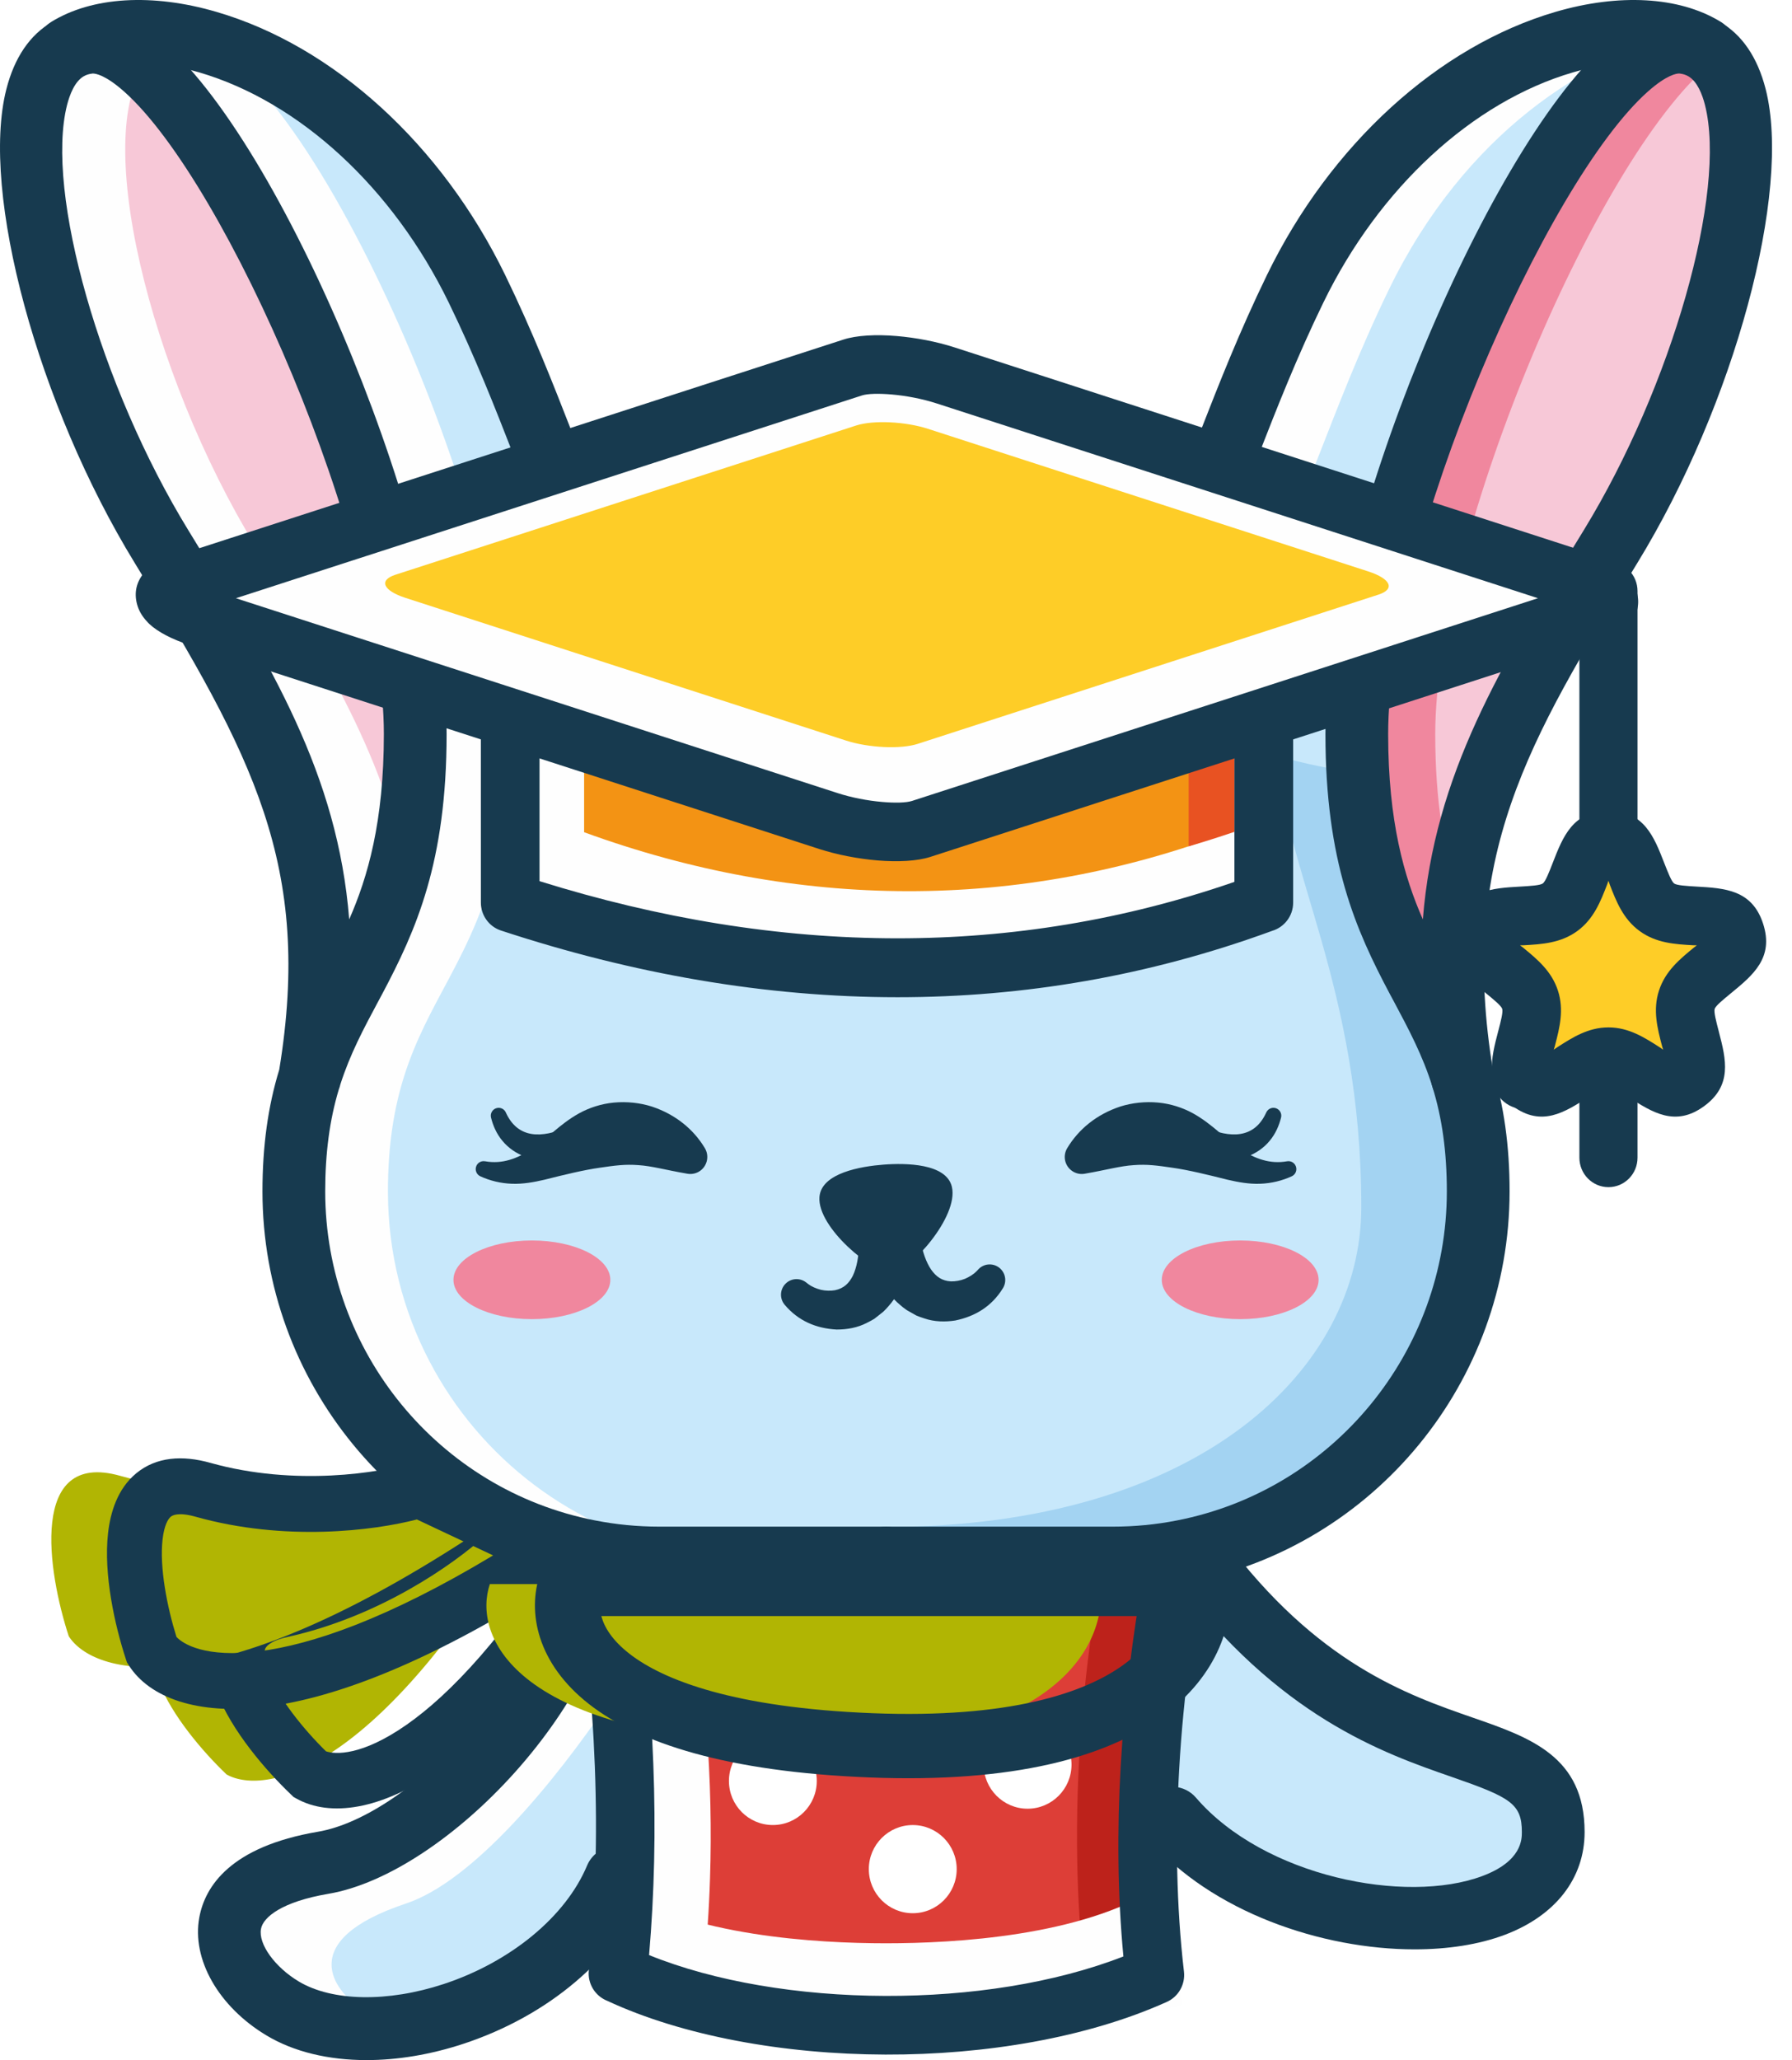 <svg width="67" height="77" viewBox="0 0 67 77" fill="none" xmlns="http://www.w3.org/2000/svg">
<g filter="url(#filter0_i_2124_5448)">
<path d="M10.525 60.175C14.013 59.405 16.79 57.31 17.742 56.359L23.213 56.069C17.442 66.239 13.062 67.144 11.594 66.325C9.784 64.596 7.036 60.944 10.525 60.175Z" fill="#B1B503"/>
</g>
<path fill-rule="evenodd" clip-rule="evenodd" d="M8.014 60.809C8.398 59.913 9.244 59.397 10.302 59.163C13.554 58.446 16.162 56.473 17.01 55.626L17.291 55.346L25.047 54.934L24.114 56.579C21.188 61.735 18.557 64.649 16.382 66.167C14.248 67.656 12.335 67.923 11.09 67.229L10.974 67.165L10.879 67.073C9.939 66.175 8.668 64.703 8.108 63.265C7.829 62.549 7.653 61.652 8.014 60.809ZM12.188 65.459C11.348 64.633 10.413 63.48 10.037 62.514C9.839 62.005 9.869 61.736 9.917 61.624C9.943 61.565 10.062 61.337 10.748 61.185C14.168 60.431 16.93 58.5 18.177 57.372L21.341 57.204C18.909 61.161 16.811 63.343 15.197 64.469C13.518 65.641 12.531 65.575 12.188 65.459Z" fill="#173A4F"/>
<g filter="url(#filter1_i_2124_5448)">
<path d="M7.609 55.16C11.028 56.12 14.437 55.56 15.714 55.16L20.651 57.484C10.866 63.843 6.602 62.583 5.693 61.158C4.907 58.759 4.19 54.2 7.609 55.16Z" fill="#B1B503"/>
</g>
<path fill-rule="evenodd" clip-rule="evenodd" d="M5.095 55.066C5.846 54.447 6.826 54.386 7.861 54.676C11.041 55.57 14.239 55.041 15.374 54.685L15.749 54.567L22.732 57.859L21.153 58.887C16.203 62.107 12.551 63.466 9.943 63.794C7.385 64.116 5.585 63.452 4.816 62.245L4.745 62.133L4.704 62.007C4.296 60.762 3.865 58.849 4.04 57.302C4.128 56.531 4.389 55.648 5.095 55.066ZM6.598 61.184C6.244 60.051 5.96 58.581 6.078 57.541C6.14 56.993 6.291 56.769 6.384 56.691C6.434 56.65 6.644 56.502 7.315 56.691C10.659 57.631 13.973 57.211 15.587 56.793L18.436 58.136C14.474 60.52 11.626 61.477 9.692 61.72C7.678 61.973 6.845 61.449 6.598 61.184Z" fill="#173A4F"/>
<path d="M22.025 57.984C22.872 62.55 23.146 66.597 23.028 70.191C21.105 74.776 14.03 77.143 10.57 75.073C8.238 73.676 7.077 70.475 12.082 69.625C16.026 68.958 21.747 62.94 22.025 57.984Z" fill="#C8E8FB"/>
<path d="M13.501 75.073C12.508 74.428 10.991 72.543 15.176 71.149C17.69 70.312 20.716 66.637 22.805 63.554C22.638 61.787 22.387 59.935 22.025 57.984C21.746 62.94 16.025 68.958 12.081 69.625C7.076 70.475 8.237 73.676 10.569 75.073C11.794 75.805 13.473 75.98 15.216 75.7C14.586 75.579 13.993 75.393 13.501 75.073Z" fill="#FEFEFE"/>
<path d="M23.029 70.189C23.147 66.595 22.874 62.548 22.026 57.982C22.876 58.15 23.753 58.236 24.65 58.236H27.835C27.835 61.167 30.204 63.544 33.127 63.544C36.051 63.544 38.42 61.167 38.42 58.236H41.605C42.501 58.236 43.381 58.15 44.228 57.982C43.428 62.288 43.144 66.129 43.208 69.571C43.236 71.009 43.326 72.375 43.467 73.674C40.622 75.589 35.805 75.869 33.127 75.869C30.451 75.869 25.636 75.589 22.792 73.674H22.789C22.909 72.562 22.991 71.4 23.029 70.189Z" fill="#DD3E37"/>
<path d="M44.228 57.984C43.381 58.151 42.501 58.238 41.604 58.238H41.253C40.488 62.44 40.213 66.2 40.276 69.573C40.302 71.011 40.393 72.376 40.534 73.676C38.153 75.278 34.394 75.734 31.661 75.84C32.194 75.861 32.691 75.871 33.127 75.871C35.805 75.871 40.621 75.591 43.465 73.676C43.326 72.376 43.234 71.011 43.208 69.573C43.143 66.131 43.428 62.29 44.228 57.984Z" fill="#BD221B"/>
<path d="M33.127 72.634C30.51 72.634 25.854 72.362 22.989 70.561C22.944 71.428 22.877 72.272 22.789 73.087H22.792C25.636 75.001 30.451 75.281 33.127 75.281C35.805 75.281 40.622 75.001 43.467 73.087C43.378 72.273 43.312 71.428 43.267 70.561C40.402 72.362 35.745 72.634 33.127 72.634Z" fill="#FEFEFE"/>
<path d="M36.646 75.87C38.57 75.87 41.598 75.722 44.206 74.929C44.15 74.518 44.098 74.101 44.053 73.676C41.673 75.278 37.913 75.734 35.18 75.84C35.712 75.86 36.21 75.87 36.646 75.87Z" fill="#FEFEFE"/>
<path d="M26.31 73.676H26.307C26.427 72.564 26.509 71.402 26.547 70.191C26.663 66.663 26.398 62.697 25.588 58.237H25.236C24.339 58.237 23.463 58.151 22.612 57.984C23.46 62.549 23.732 66.596 23.615 70.191C23.577 71.402 23.495 72.564 23.375 73.676H23.378C26.222 75.591 31.037 75.87 33.713 75.87C34.15 75.87 34.648 75.861 35.179 75.84C32.447 75.734 28.691 75.279 26.31 73.676Z" fill="#FEFEFE"/>
<path d="M33.127 58.238H38.419C38.419 61.17 36.051 63.547 33.127 63.547C30.203 63.547 27.834 61.17 27.834 58.238H33.127Z" fill="#A3D3F2"/>
<path d="M33.127 64.723C29.561 64.723 26.661 61.813 26.661 58.237C26.661 57.587 27.186 57.06 27.834 57.06C28.483 57.06 29.007 57.587 29.007 58.237C29.007 60.516 30.855 62.37 33.127 62.37C35.398 62.37 37.246 60.516 37.246 58.237C37.246 57.587 37.772 57.06 38.419 57.06C39.067 57.06 39.593 57.587 39.593 58.237C39.593 61.813 36.692 64.723 33.127 64.723Z" fill="#173A4F"/>
<path d="M13.704 77C12.283 77 10.987 76.692 9.969 76.082C8.17 75.005 7.159 73.228 7.453 71.661C7.667 70.51 8.611 69.021 11.887 68.465C15.38 67.874 20.608 62.319 20.855 57.917C20.892 57.269 21.445 56.772 22.092 56.809C22.738 56.845 23.233 57.402 23.197 58.05C22.884 63.607 16.681 70.04 12.278 70.785C10.546 71.079 9.84 71.654 9.758 72.095C9.652 72.66 10.274 73.524 11.171 74.062C12.42 74.809 14.496 74.846 16.59 74.157C19.097 73.33 21.15 71.635 21.948 69.733C22.124 69.307 22.543 69.007 23.032 69.007C23.68 69.007 24.205 69.534 24.205 70.184C24.205 70.352 24.169 70.516 24.102 70.666C23.027 73.207 20.495 75.347 17.322 76.392C16.087 76.799 14.855 77 13.704 77Z" fill="#173A4F"/>
<path d="M58.072 68.474C58.074 72.966 47.927 72.725 43.827 67.959C43.879 65.012 44.189 61.792 44.844 58.25C51.515 67.189 58.07 64.056 58.072 68.474Z" fill="#C8E8FB"/>
<path d="M52.898 72.861C49.426 72.863 45.293 71.465 42.94 68.729C42.517 68.237 42.572 67.494 43.062 67.07C43.553 66.645 44.293 66.699 44.716 67.192C47.255 70.144 52.556 71.19 55.421 70.121C56.9 69.569 56.9 68.746 56.9 68.475C56.899 67.418 56.473 67.178 54.298 66.423C51.708 65.524 47.794 64.165 43.905 58.956C43.517 58.436 43.623 57.698 44.141 57.309C44.66 56.919 45.394 57.025 45.783 57.546C49.24 62.177 52.606 63.346 55.066 64.2C57.215 64.945 59.245 65.65 59.246 68.474C59.247 70.209 58.151 71.613 56.239 72.326C55.282 72.683 54.132 72.86 52.898 72.861Z" fill="#173A4F"/>
<path d="M30.538 66.567C30.538 67.477 29.803 68.214 28.896 68.214C27.989 68.214 27.254 67.477 27.254 66.567C27.254 65.658 27.989 64.92 28.896 64.92C29.803 64.92 30.538 65.658 30.538 66.567Z" fill="white"/>
<path d="M35.769 69.862C35.769 70.772 35.034 71.51 34.127 71.51C33.22 71.51 32.484 70.772 32.484 69.862C32.484 68.953 33.22 68.215 34.127 68.215C35.034 68.215 35.769 68.953 35.769 69.862Z" fill="white"/>
<path d="M40.062 65.956C40.062 66.865 39.327 67.604 38.419 67.604C37.513 67.604 36.778 66.865 36.778 65.956C36.778 65.047 37.513 64.309 38.419 64.309C39.327 64.309 40.062 65.047 40.062 65.956Z" fill="white"/>
<path d="M23.774 58.858C24.122 61.267 24.34 63.636 24.427 65.949C24.52 68.398 24.466 70.779 24.268 73.075C26.723 74.07 29.888 74.591 33.104 74.601C36.251 74.61 39.423 74.13 42.002 73.126C41.782 70.805 41.765 68.395 41.901 66.012C42.042 63.538 42.349 61.092 42.767 58.804L23.774 58.858ZM22.24 66.026C22.141 63.41 21.867 60.706 21.417 57.942C21.409 57.884 21.404 57.825 21.404 57.765C21.404 57.16 21.894 56.668 22.498 56.668L44.033 56.607C44.127 56.602 44.223 56.608 44.32 56.629C44.911 56.752 45.292 57.334 45.169 57.928C44.641 60.482 44.25 63.288 44.087 66.132C43.943 68.674 43.981 71.247 44.267 73.699C44.318 74.162 44.071 74.626 43.623 74.826C40.642 76.166 36.842 76.805 33.104 76.794C29.294 76.782 25.516 76.094 22.7 74.783C22.256 74.606 21.964 74.15 22.015 73.65C22.264 71.206 22.34 68.656 22.24 66.026Z" fill="#173A4F"/>
<path d="M63.713 1.816L63.704 1.83C63.482 1.701 63.232 1.619 62.95 1.583C58.872 1.072 50.729 18.965 50.729 27.437C50.729 32.118 51.864 34.46 52.999 36.599C53.621 37.766 54.242 38.875 54.676 40.272V40.275C55.036 41.431 55.268 42.785 55.268 44.531C55.268 51.202 50.521 56.758 44.228 57.984C43.381 58.152 42.501 58.238 41.605 58.238H24.65C23.752 58.238 22.876 58.152 22.026 57.984C17.904 57.182 14.443 54.516 12.549 50.9C11.549 48.996 10.986 46.831 10.986 44.531C10.986 42.773 11.22 41.41 11.585 40.252C12.018 38.864 12.637 37.761 13.256 36.599C13.983 35.231 14.707 33.781 15.135 31.687C15.379 30.508 15.525 29.124 15.525 27.437C15.525 18.965 7.382 1.072 3.304 1.583C3.019 1.619 2.767 1.704 2.544 1.833L2.535 1.819C5.796 -0.188 13.748 2.401 17.833 10.795C22.22 19.819 21.703 25.845 31.485 26.428C32.001 26.46 32.55 26.474 33.127 26.474C44.618 26.474 43.804 20.298 48.424 10.795C52.504 2.407 60.452 -0.184 63.713 1.816Z" fill="#C8E8FB"/>
<path d="M54.677 40.271C54.243 38.874 53.621 37.766 52.999 36.597C51.989 34.693 50.98 32.623 50.771 28.885C49.76 28.75 48.772 28.545 47.811 28.271C47.937 32.404 50.897 36.822 50.897 45.124C50.897 51.143 44.889 57.072 33.128 57.072C32.264 57.072 39.57 58.237 38.673 58.237H41.605C42.502 58.237 43.381 58.151 44.229 57.984C50.522 56.757 55.27 51.201 55.27 44.531C55.27 42.783 55.037 41.43 54.677 40.275V40.271Z" fill="#A3D3F2"/>
<path d="M63.704 1.828C66.765 3.576 64.393 13.611 60.218 20.429C55.933 27.423 53.283 31.953 54.676 40.271C54.241 38.873 53.621 37.765 52.999 36.597C51.864 34.459 50.73 32.117 50.73 27.436C50.73 18.964 58.872 1.07 62.95 1.581C63.232 1.617 63.482 1.699 63.704 1.828Z" fill="#F7C8D7"/>
<path d="M54.489 33.343C53.999 31.836 53.661 29.985 53.661 27.435C53.661 20.031 59.882 5.427 64.173 2.208C64.033 2.057 63.879 1.927 63.704 1.827C63.482 1.698 63.232 1.617 62.95 1.581C58.872 1.07 50.73 18.963 50.73 27.435C50.73 32.116 51.864 34.458 52.999 36.596C53.621 37.764 54.241 38.873 54.676 40.27C54.237 37.65 54.201 35.406 54.489 33.343Z" fill="#F0879E"/>
<path d="M15.525 27.435C15.525 32.117 14.39 34.458 13.255 36.596C12.637 37.758 12.018 38.862 11.584 40.249C12.966 31.944 10.32 27.418 6.039 20.428C1.864 13.617 -0.508 3.59 2.544 1.831C2.767 1.702 3.019 1.617 3.304 1.581C7.382 1.07 15.525 18.963 15.525 27.435Z" fill="#F7C8D7"/>
<path d="M9.558 20.428C5.618 14 3.286 4.713 5.601 2.209C4.983 1.745 4.404 1.516 3.89 1.581C3.606 1.617 3.354 1.702 3.131 1.831C0.079 3.589 2.451 13.616 6.626 20.428C10.907 27.417 13.552 31.944 12.171 40.25C12.605 38.862 13.223 37.758 13.842 36.596C14.359 35.622 14.875 34.602 15.285 33.34C14.658 28.853 12.493 25.219 9.558 20.428Z" fill="#FEFEFE"/>
<path d="M36.645 26.473C48.137 26.473 47.322 20.297 51.943 10.793C54.744 5.032 59.371 2.006 63.051 1.323C59.321 0.463 52.637 3.335 49.011 10.793C44.599 19.865 45.141 25.906 35.201 26.435C35.661 26.459 36.139 26.473 36.645 26.473Z" fill="#FEFEFE"/>
<path d="M16.067 50.899C15.068 48.995 14.504 46.832 14.504 44.531C14.504 42.772 14.739 41.41 15.102 40.251C15.536 38.864 16.155 37.761 16.774 36.598C17.501 35.23 18.225 33.781 18.654 31.686C18.896 30.507 19.043 29.125 19.043 27.436C19.043 18.966 10.901 1.071 6.822 1.583C6.537 1.618 6.285 1.704 6.062 1.833L6.054 1.818C6.417 1.595 6.84 1.433 7.308 1.324C5.627 1.012 4.143 1.19 3.121 1.818L3.13 1.833C3.353 1.704 3.605 1.618 3.89 1.583C7.968 1.071 16.111 18.966 16.111 27.436C16.111 29.125 15.965 30.507 15.721 31.686C15.293 33.781 14.569 35.23 13.842 36.598C13.223 37.761 12.604 38.864 12.171 40.251C11.806 41.41 11.572 42.772 11.572 44.531C11.572 46.832 12.135 48.995 13.135 50.899C15.029 54.517 18.489 57.181 22.612 57.985C23.462 58.152 24.339 58.237 25.236 58.237H28.168C27.271 58.237 26.394 58.152 25.544 57.985C21.421 57.181 17.962 54.517 16.067 50.899Z" fill="#FEFEFE"/>
<path d="M25.659 43.863C24.938 43.74 24.36 43.578 23.866 43.549C23.373 43.511 22.995 43.562 22.416 43.647C21.841 43.728 21.111 43.904 20.349 44.096C19.966 44.185 19.556 44.261 19.138 44.245C18.722 44.231 18.313 44.13 17.958 43.966C17.81 43.898 17.745 43.722 17.813 43.573C17.87 43.448 18.003 43.382 18.133 43.405L18.138 43.405C18.781 43.52 19.346 43.302 19.879 42.952C20.423 42.597 20.907 42.025 21.658 41.609C22.031 41.405 22.48 41.255 22.956 41.211C23.433 41.167 23.927 41.219 24.369 41.359C25.258 41.653 25.933 42.213 26.354 42.915C26.534 43.217 26.437 43.608 26.137 43.789C26.002 43.87 25.848 43.895 25.704 43.871L25.659 43.863Z" fill="#173A4F"/>
<path d="M21.549 43.26C21.247 43.33 20.934 43.379 20.61 43.384C20.288 43.389 19.949 43.349 19.625 43.23C19.302 43.112 19.001 42.905 18.785 42.641C18.565 42.38 18.434 42.074 18.359 41.774C18.319 41.616 18.414 41.456 18.571 41.416C18.711 41.38 18.853 41.451 18.911 41.578L18.914 41.586C19.015 41.808 19.15 41.999 19.314 42.133C19.478 42.269 19.667 42.349 19.871 42.383C20.281 42.451 20.747 42.331 21.186 42.141C21.484 42.012 21.831 42.149 21.961 42.448C22.09 42.748 21.953 43.096 21.654 43.225C21.622 43.239 21.589 43.25 21.557 43.258L21.549 43.26Z" fill="#173A4F"/>
<path d="M39.901 42.915C40.322 42.213 40.996 41.653 41.885 41.359C42.328 41.219 42.822 41.166 43.299 41.211C43.775 41.255 44.223 41.405 44.596 41.608C45.348 42.025 45.831 42.597 46.375 42.952C46.908 43.302 47.473 43.52 48.117 43.406L48.121 43.405C48.283 43.377 48.435 43.484 48.464 43.646C48.488 43.781 48.416 43.912 48.296 43.966C47.941 44.13 47.533 44.231 47.116 44.245C46.699 44.261 46.288 44.185 45.905 44.096C45.143 43.905 44.414 43.727 43.839 43.647C43.261 43.562 42.881 43.511 42.389 43.549C41.894 43.578 41.316 43.74 40.595 43.863L40.552 43.871C40.206 43.93 39.879 43.697 39.818 43.351C39.792 43.195 39.825 43.041 39.901 42.915Z" fill="#173A4F"/>
<path d="M45.069 42.14C45.508 42.331 45.974 42.451 46.384 42.382C46.588 42.348 46.777 42.268 46.941 42.133C47.105 41.999 47.24 41.807 47.341 41.586L47.344 41.579C47.412 41.431 47.587 41.365 47.733 41.433C47.865 41.493 47.931 41.639 47.896 41.774C47.821 42.073 47.69 42.379 47.47 42.641C47.255 42.905 46.953 43.111 46.63 43.23C46.306 43.349 45.968 43.389 45.645 43.384C45.321 43.379 45.008 43.329 44.706 43.259L44.702 43.258C44.385 43.184 44.188 42.867 44.262 42.549C44.335 42.231 44.651 42.033 44.968 42.107C45.002 42.115 45.038 42.127 45.069 42.14Z" fill="#173A4F"/>
<path d="M35.59 44.363C35.386 43.481 33.865 43.467 33.037 43.53C32.209 43.593 30.708 43.836 30.638 44.74C30.551 45.885 32.66 47.616 33.342 47.564C34.024 47.512 35.848 45.482 35.59 44.363Z" fill="#173A4F"/>
<path d="M34.328 44.941L34.288 45.854C34.244 46.169 34.217 46.475 34.149 46.791C34.016 47.417 33.796 48.086 33.33 48.69C33.205 48.838 33.092 48.986 32.924 49.108L32.689 49.293C32.604 49.346 32.511 49.392 32.422 49.438C32.064 49.629 31.658 49.695 31.281 49.694C30.523 49.653 29.857 49.381 29.339 48.77C29.131 48.525 29.16 48.157 29.405 47.949C29.618 47.767 29.923 47.766 30.137 47.931L30.223 47.998C30.334 48.084 30.512 48.162 30.689 48.208C30.872 48.25 31.058 48.252 31.22 48.224C31.55 48.155 31.742 47.968 31.889 47.678C32.029 47.378 32.108 46.971 32.114 46.524C32.12 46.303 32.095 46.062 32.089 45.836L31.99 45.119L31.98 45.05C31.89 44.402 32.342 43.804 32.987 43.715C33.633 43.625 34.229 44.077 34.318 44.725C34.328 44.795 34.331 44.872 34.328 44.941Z" fill="#173A4F"/>
<path d="M34.328 44.941L34.339 45.664C34.367 45.889 34.378 46.131 34.416 46.349C34.49 46.79 34.628 47.181 34.814 47.455C35.002 47.72 35.22 47.876 35.556 47.894C35.721 47.897 35.904 47.867 36.078 47.798C36.246 47.726 36.411 47.621 36.508 47.519L36.582 47.44C36.804 47.207 37.173 47.2 37.404 47.421C37.607 47.614 37.64 47.92 37.497 48.15C37.078 48.832 36.459 49.202 35.716 49.356C35.344 49.414 34.933 49.41 34.55 49.275C34.454 49.243 34.356 49.212 34.264 49.172L34.004 49.026C33.821 48.93 33.685 48.801 33.539 48.673C32.989 48.147 32.67 47.52 32.445 46.92C32.331 46.618 32.258 46.319 32.167 46.014L31.99 45.119C31.862 44.477 32.278 43.854 32.918 43.726C33.557 43.598 34.178 44.014 34.306 44.656C34.319 44.726 34.327 44.796 34.328 44.864L34.328 44.941Z" fill="#173A4F"/>
<path d="M3.473 2.748C3.461 2.748 3.454 2.749 3.449 2.75C3.325 2.765 3.222 2.798 3.132 2.85C2.791 3.047 2.605 3.544 2.507 3.924C1.681 7.184 3.756 14.458 7.038 19.814C10.155 24.901 12.625 28.934 13.056 34.363C13.747 32.793 14.352 30.718 14.352 27.436C14.352 20.289 8.472 6.814 4.635 3.417C3.936 2.798 3.572 2.748 3.473 2.748ZM33.127 59.414H24.65C23.684 59.414 22.725 59.321 21.8 59.138C14.855 57.784 9.813 51.64 9.813 44.531C9.813 42.846 10.018 41.355 10.441 39.979C11.689 32.351 9.443 28.233 5.04 21.046C1.415 15.132 -0.741 7.191 0.235 3.344C0.538 2.15 1.118 1.297 1.96 0.813C2.32 0.603 2.725 0.469 3.16 0.415C4.104 0.295 5.125 0.712 6.188 1.653C10.805 5.741 16.698 20.199 16.698 27.436C16.698 32.219 15.559 34.76 14.291 37.151L14.131 37.449C13.595 38.451 13.089 39.398 12.726 40.53C12.712 40.594 12.692 40.658 12.668 40.718C12.325 41.855 12.159 43.104 12.159 44.531C12.159 50.516 16.402 55.689 22.25 56.829C23.029 56.982 23.836 57.061 24.65 57.061H33.127C33.775 57.061 34.3 57.587 34.3 58.237C34.3 58.886 33.775 59.414 33.127 59.414Z" fill="#173A4F"/>
<path d="M33.127 27.65C23.356 27.65 21.605 23.168 19.182 16.965C18.521 15.271 17.77 13.351 16.778 11.31C14.69 7.019 11.198 3.801 7.436 2.702C5.698 2.194 4.094 2.239 3.148 2.821C2.596 3.161 1.874 2.987 1.535 2.433C1.197 1.878 1.37 1.155 1.922 0.815C3.445 -0.123 5.694 -0.258 8.092 0.444C12.478 1.724 16.513 5.401 18.887 10.278C19.92 12.406 20.689 14.372 21.366 16.107C23.756 22.226 24.956 25.297 33.127 25.297C33.775 25.297 34.3 25.825 34.3 26.474C34.3 27.123 33.775 27.65 33.127 27.65Z" fill="#173A4F"/>
<path d="M62.78 2.747C62.682 2.747 62.318 2.797 61.618 3.416C57.782 6.813 51.901 20.288 51.901 27.435C51.901 30.719 52.506 32.794 53.198 34.364C53.63 28.937 56.101 24.902 59.217 19.813C62.503 14.448 64.576 7.167 63.744 3.915C63.647 3.536 63.46 3.043 63.124 2.851C63.029 2.796 62.928 2.764 62.804 2.749C62.8 2.748 62.793 2.747 62.78 2.747ZM54.674 41.447C54.172 41.447 53.712 41.122 53.556 40.621C53.191 39.449 52.672 38.478 52.123 37.448L51.963 37.151C50.695 34.76 49.556 32.218 49.556 27.435C49.556 20.198 55.449 5.74 60.065 1.652C61.128 0.712 62.146 0.295 63.096 0.415C63.53 0.468 63.933 0.601 64.291 0.81C65.128 1.287 65.71 2.137 66.015 3.33C66.998 7.171 64.846 15.118 61.216 21.045C57.163 27.663 54.486 32.034 55.832 40.076C55.934 40.686 55.548 41.271 54.947 41.415C54.856 41.437 54.765 41.447 54.674 41.447Z" fill="#173A4F"/>
<path d="M56.981 41.453C56.333 41.453 55.809 40.926 55.809 40.276C55.809 39.626 56.333 39.098 56.981 39.098C57.629 39.098 58.154 39.624 58.154 40.273V40.276C58.154 40.926 57.629 41.453 56.981 41.453Z" fill="#173A4F"/>
<path d="M41.604 59.414H33.128C32.479 59.414 31.954 58.887 31.954 58.238C31.954 57.588 32.479 57.061 33.128 57.061H41.604C42.421 57.061 43.227 56.983 44.002 56.83C49.852 55.69 54.095 50.518 54.095 44.531C54.095 43.065 53.92 41.789 53.556 40.626C53.363 40.007 53.707 39.346 54.326 39.152C54.945 38.958 55.602 39.303 55.796 39.923C56.23 41.316 56.441 42.824 56.441 44.531C56.441 51.642 51.399 57.785 44.452 59.139C43.532 59.321 42.573 59.414 41.604 59.414Z" fill="#173A4F"/>
<path d="M33.127 27.65C32.479 27.65 31.954 27.123 31.954 26.474C31.954 25.825 32.479 25.297 33.127 25.297C41.297 25.297 42.498 22.227 44.888 16.108C45.566 14.373 46.336 12.405 47.37 10.278C49.739 5.406 53.77 1.73 58.154 0.445C60.534 -0.252 62.767 -0.125 64.29 0.789C64.648 0.99 64.891 1.375 64.891 1.817C64.891 2.467 64.365 2.994 63.719 2.994C63.533 2.994 63.352 2.949 63.189 2.867C63.159 2.853 63.13 2.835 63.101 2.818C62.154 2.238 60.55 2.195 58.811 2.705C55.051 3.806 51.562 7.023 49.478 11.31C48.485 13.352 47.734 15.272 47.072 16.966C44.648 23.169 42.897 27.65 33.127 27.65Z" fill="#173A4F"/>
<path d="M46.369 46.365C44.749 46.365 43.437 47.024 43.437 47.837C43.437 48.648 44.749 49.306 46.369 49.306C47.988 49.306 49.3 48.648 49.3 47.837C49.3 47.024 47.988 46.365 46.369 46.365Z" fill="#F0879E"/>
<path d="M19.887 46.365C18.267 46.365 16.954 47.024 16.954 47.837C16.954 48.648 18.267 49.306 19.887 49.306C21.505 49.306 22.819 48.648 22.819 47.837C22.819 47.024 21.505 46.365 19.887 46.365Z" fill="#F0879E"/>
<path fill-rule="evenodd" clip-rule="evenodd" d="M19.073 18.809H47.25V33.735C38.03 37.127 28.497 36.833 19.073 33.735V18.809Z" fill="#FEFEFE"/>
<path d="M19.074 17.709H47.251C47.857 17.709 48.349 18.202 48.349 18.81V33.737C48.349 34.236 48.018 34.657 47.565 34.792C42.953 36.481 38.267 37.273 33.559 37.273C28.625 37.273 23.664 36.403 18.736 34.782C18.273 34.632 17.979 34.2 17.979 33.737L17.977 18.81C17.977 18.202 18.468 17.709 19.074 17.709ZM46.153 19.912H20.172V32.935C24.629 34.326 29.108 35.071 33.559 35.071C37.795 35.071 42.008 34.395 46.153 32.962V19.912Z" fill="#173A4F"/>
<path fill-rule="evenodd" clip-rule="evenodd" d="M21.839 17.576H46.172L45.941 31.106C38.075 34.065 29.834 34.023 21.839 31.106V17.576Z" fill="#F39314"/>
<path fill-rule="evenodd" clip-rule="evenodd" d="M21.816 17.562H46.15V31.093C45.581 31.286 45.012 31.466 44.442 31.634V19.153H21.816V17.562Z" fill="#E85222"/>
<path d="M31.52 13.854L6.892 21.828C5.985 22.121 6.23 22.677 7.439 23.068L30.973 30.688C32.182 31.079 33.897 31.159 34.803 30.865L59.432 22.891C60.339 22.597 60.094 22.042 58.885 21.651L35.351 14.031C34.142 13.639 32.427 13.56 31.52 13.854Z" fill="#FEFEFE"/>
<path d="M6.185 20.9L31.538 12.691C32.027 12.533 32.752 12.494 33.525 12.56C34.237 12.62 35.017 12.767 35.689 12.985L59.224 20.605C59.906 20.826 60.423 21.104 60.731 21.388C60.764 21.419 60.795 21.451 60.823 21.484C61.012 21.683 61.139 21.904 61.201 22.141C61.313 22.57 61.227 22.966 60.932 23.315C60.745 23.535 60.48 23.708 60.138 23.819L34.785 32.028C34.296 32.186 33.574 32.224 32.804 32.16L32.796 32.159C32.084 32.098 31.306 31.951 30.634 31.734L7.099 24.114C6.418 23.893 5.9 23.614 5.593 23.331C5.559 23.3 5.529 23.268 5.5 23.235C5.311 23.036 5.184 22.815 5.122 22.577C5.01 22.15 5.097 21.751 5.391 21.404C5.579 21.183 5.843 21.011 6.185 20.9ZM32.226 14.781L8.821 22.36L31.312 29.642C31.84 29.813 32.44 29.928 32.98 29.974L32.986 29.975C33.473 30.016 33.883 30.006 34.097 29.937L57.503 22.359L35.011 15.076C34.48 14.905 33.877 14.79 33.333 14.744C32.849 14.703 32.441 14.712 32.226 14.781Z" fill="#173A4F"/>
<path d="M32.013 15.903L14.784 21.482C14.15 21.687 14.321 22.076 15.167 22.349L31.631 27.68C32.476 27.954 33.676 28.009 34.31 27.804L51.539 22.225C52.173 22.02 52.002 21.632 51.157 21.358L34.693 16.027C33.847 15.753 32.648 15.698 32.013 15.903Z" fill="#FECD27"/>
<path d="M61.224 43.271C61.224 43.879 60.738 44.372 60.138 44.372C59.537 44.372 59.051 43.879 59.051 43.271V22.093C59.051 21.485 59.537 20.992 60.138 20.992C60.738 20.992 61.224 21.485 61.224 22.093V43.271Z" fill="#173A4F"/>
<path fill-rule="evenodd" clip-rule="evenodd" d="M60.138 31.41C61.165 31.41 61.119 33.304 61.949 33.91C62.78 34.515 64.561 33.886 64.879 34.865C65.196 35.844 63.386 36.386 63.069 37.365C62.751 38.344 63.899 39.85 63.068 40.455C62.237 41.06 61.165 39.501 60.138 39.501C59.111 39.501 58.039 41.06 57.208 40.455C56.378 39.85 57.525 38.344 57.208 37.365C56.89 36.386 55.08 35.844 55.398 34.865C55.715 33.886 57.496 34.515 58.327 33.91C59.158 33.304 59.111 31.41 60.138 31.41Z" fill="#FECD27"/>
<path d="M60.138 30.311C61.466 30.311 61.837 31.264 62.225 32.261C62.358 32.599 62.494 32.949 62.592 33.021C62.693 33.095 63.065 33.116 63.424 33.137C64.49 33.198 65.509 33.257 65.92 34.527C66.332 35.799 65.543 36.446 64.719 37.123C64.438 37.353 64.147 37.592 64.11 37.706C64.072 37.824 64.167 38.187 64.259 38.537L64.27 38.583C64.536 39.601 64.773 40.573 63.711 41.347C62.635 42.132 61.777 41.578 60.88 41.001C60.577 40.806 60.263 40.604 60.138 40.604C60.012 40.604 59.698 40.806 59.395 41.001C58.498 41.578 57.641 42.132 56.564 41.347C55.487 40.562 55.746 39.572 56.017 38.537L56.029 38.493C56.117 38.157 56.202 37.82 56.165 37.707C56.128 37.592 55.837 37.353 55.556 37.123C54.732 36.447 53.943 35.798 54.355 34.527C54.767 33.257 55.785 33.198 56.851 33.137C57.21 33.116 57.582 33.095 57.683 33.021C57.783 32.948 57.919 32.6 58.049 32.265C58.437 31.266 58.809 30.311 60.138 30.311ZM60.185 33.057C59.898 32.318 60.377 32.317 60.09 33.056C59.843 33.693 59.587 34.352 58.97 34.801C58.353 35.251 57.651 35.292 56.971 35.331C56.163 35.377 56.322 34.908 56.946 35.42C57.47 35.85 58.012 36.295 58.249 37.027C58.48 37.739 58.314 38.405 58.146 39.05L58.135 39.096C57.931 39.875 57.526 39.593 58.212 39.151C58.784 38.782 59.376 38.401 60.138 38.401C60.899 38.401 61.491 38.783 62.063 39.151C62.672 39.544 62.334 39.836 62.141 39.096C61.968 38.438 61.79 37.755 62.026 37.027C62.263 36.295 62.805 35.85 63.329 35.42C63.953 34.908 64.113 35.377 63.304 35.331C62.624 35.292 61.921 35.251 61.305 34.801C60.685 34.35 60.431 33.694 60.185 33.061V33.057Z" fill="#173A4F"/>
<g filter="url(#filter2_i_2124_5448)">
<path d="M32.885 65.228C43.132 65.64 45.071 61.387 44.76 59.209H21.943C21.321 61.043 22.638 64.815 32.885 65.228Z" fill="#B1B503"/>
</g>
<path fill-rule="evenodd" clip-rule="evenodd" d="M20.481 58H45.806L45.956 59.03C46.183 60.582 45.559 62.624 43.443 64.162C41.361 65.674 37.919 66.648 32.524 66.436C27.167 66.225 23.895 65.155 22.027 63.697C20.09 62.185 19.696 60.26 20.199 58.811L20.481 58ZM22.483 60.404C22.59 60.81 22.879 61.301 23.53 61.809C24.806 62.804 27.465 63.831 32.62 64.034C37.738 64.235 40.546 63.284 42.007 62.223C42.837 61.62 43.256 60.968 43.443 60.404H22.483Z" fill="#173A4F"/>
<defs>
<filter id="filter0_i_2124_5448" x="8.846" y="56.069" width="14.367" height="10.488" filterUnits="userSpaceOnUse" color-interpolation-filters="sRGB">
<feFlood flood-opacity="0" result="BackgroundImageFix"/>
<feBlend mode="normal" in="SourceGraphic" in2="BackgroundImageFix" result="shape"/>
<feColorMatrix in="SourceAlpha" type="matrix" values="0 0 0 0 0 0 0 0 0 0 0 0 0 0 0 0 0 0 127 0" result="hardAlpha"/>
<feOffset dx="-3.122"/>
<feComposite in2="hardAlpha" operator="arithmetic" k2="-1" k3="1"/>
<feColorMatrix type="matrix" values="0 0 0 0 0 0 0 0 0 0 0 0 0 0 0 0 0 0 0.25 0"/>
<feBlend mode="normal" in2="shape" result="effect1_innerShadow_2124_5448"/>
</filter>
<filter id="filter1_i_2124_5448" x="5.041" y="55.029" width="15.61" height="7.285" filterUnits="userSpaceOnUse" color-interpolation-filters="sRGB">
<feFlood flood-opacity="0" result="BackgroundImageFix"/>
<feBlend mode="normal" in="SourceGraphic" in2="BackgroundImageFix" result="shape"/>
<feColorMatrix in="SourceAlpha" type="matrix" values="0 0 0 0 0 0 0 0 0 0 0 0 0 0 0 0 0 0 127 0" result="hardAlpha"/>
<feOffset dx="-3.122"/>
<feComposite in2="hardAlpha" operator="arithmetic" k2="-1" k3="1"/>
<feColorMatrix type="matrix" values="0 0 0 0 0 0 0 0 0 0 0 0 0 0 0 0 0 0 0.25 0"/>
<feBlend mode="normal" in2="shape" result="effect1_innerShadow_2124_5448"/>
</filter>
<filter id="filter2_i_2124_5448" x="21.814" y="59.209" width="22.977" height="6.047" filterUnits="userSpaceOnUse" color-interpolation-filters="sRGB">
<feFlood flood-opacity="0" result="BackgroundImageFix"/>
<feBlend mode="normal" in="SourceGraphic" in2="BackgroundImageFix" result="shape"/>
<feColorMatrix in="SourceAlpha" type="matrix" values="0 0 0 0 0 0 0 0 0 0 0 0 0 0 0 0 0 0 127 0" result="hardAlpha"/>
<feOffset dx="-3.628"/>
<feComposite in2="hardAlpha" operator="arithmetic" k2="-1" k3="1"/>
<feColorMatrix type="matrix" values="0 0 0 0 0 0 0 0 0 0 0 0 0 0 0 0 0 0 0.25 0"/>
<feBlend mode="normal" in2="shape" result="effect1_innerShadow_2124_5448"/>
</filter>
</defs>
</svg>
